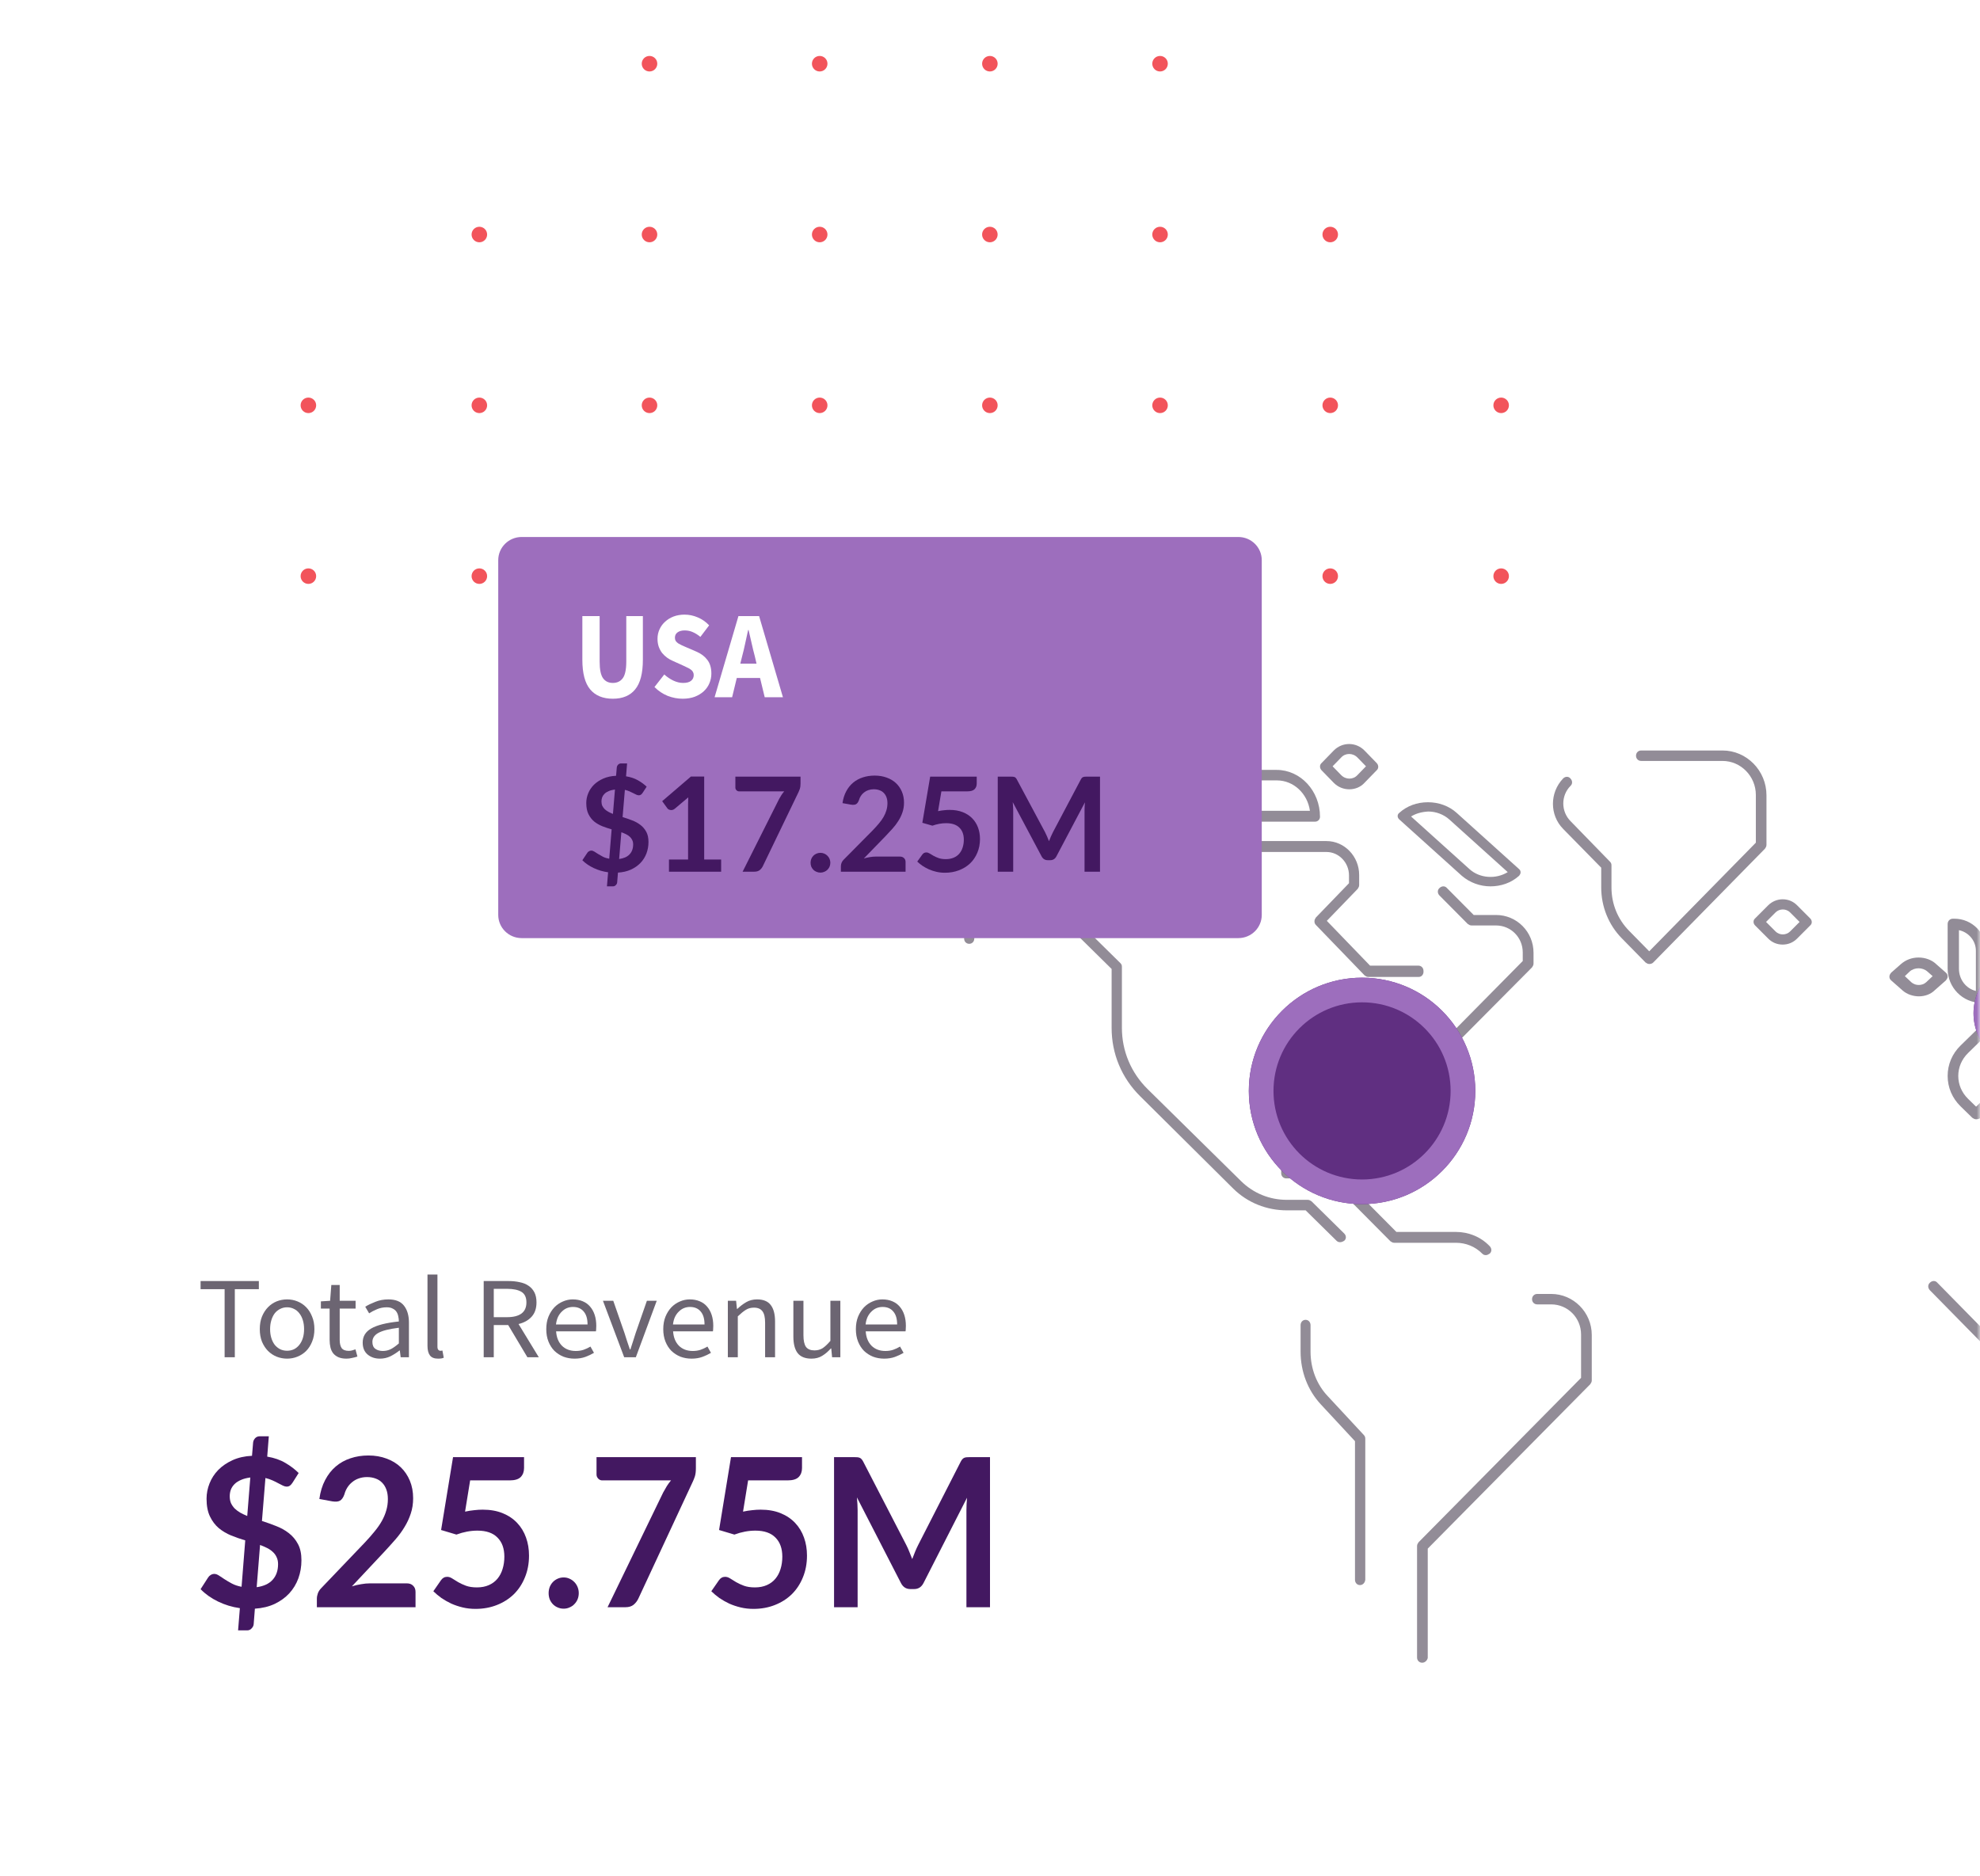 <svg width="306" height="290" viewBox="0 0 306 290" fill="none" xmlns="http://www.w3.org/2000/svg">
<mask id="mask0" mask-type="alpha" maskUnits="userSpaceOnUse" x="0" y="0" width="306" height="290">
<rect width="306" height="290" rx="8" fill="#EDECF1"/>
</mask>
<g mask="url(#mask0)">
<mask id="mask1" mask-type="alpha" maskUnits="userSpaceOnUse" x="33" y="-4" width="213" height="213">
<circle cx="139.5" cy="102.5" r="106.5" fill="#C4C4C4"/>
</mask>
<g mask="url(#mask1)">
<path d="M231.997 11.048C232.66 11.048 233.198 10.511 233.198 9.848C233.198 9.185 232.66 8.648 231.997 8.648C231.334 8.648 230.796 9.185 230.796 9.848C230.796 10.511 231.334 11.048 231.997 11.048Z" fill="#F2545B"/>
<path d="M231.997 37.451C232.661 37.451 233.198 36.913 233.198 36.251C233.198 35.588 232.661 35.05 231.997 35.05C231.334 35.05 230.796 35.588 230.796 36.251C230.796 36.913 231.334 37.451 231.997 37.451Z" fill="#F2545B"/>
<path d="M231.997 63.851C232.66 63.851 233.198 63.313 233.198 62.651C233.198 61.988 232.66 61.451 231.997 61.451C231.334 61.451 230.796 61.988 230.796 62.651C230.796 63.313 231.334 63.851 231.997 63.851Z" fill="#F2545B"/>
<path d="M231.997 90.252C232.66 90.252 233.198 89.715 233.198 89.052C233.198 88.389 232.66 87.852 231.997 87.852C231.334 87.852 230.796 88.389 230.796 89.052C230.796 89.715 231.334 90.252 231.997 90.252Z" fill="#F2545B"/>
<path d="M231.997 116.653C232.66 116.653 233.198 116.116 233.198 115.453C233.198 114.79 232.66 114.253 231.997 114.253C231.334 114.253 230.796 114.79 230.796 115.453C230.796 116.116 231.334 116.653 231.997 116.653Z" fill="#F2545B"/>
<path d="M231.997 143.058C232.66 143.058 233.198 142.52 233.198 141.858C233.198 141.195 232.66 140.657 231.997 140.657C231.334 140.657 230.796 141.195 230.796 141.858C230.796 142.52 231.334 143.058 231.997 143.058Z" fill="#F2545B"/>
<path d="M231.997 169.458C232.66 169.458 233.198 168.921 233.198 168.258C233.198 167.595 232.66 167.058 231.997 167.058C231.334 167.058 230.796 167.595 230.796 168.258C230.796 168.921 231.334 169.458 231.997 169.458Z" fill="#F2545B"/>
<path d="M231.997 195.86C232.661 195.86 233.198 195.323 233.198 194.66C233.198 193.997 232.661 193.46 231.997 193.46C231.334 193.46 230.796 193.997 230.796 194.66C230.796 195.323 231.334 195.86 231.997 195.86Z" fill="#F2545B"/>
<path d="M74.081 11.049C74.745 11.049 75.282 10.511 75.282 9.849C75.282 9.186 74.745 8.649 74.081 8.649C73.418 8.649 72.88 9.186 72.88 9.849C72.88 10.511 73.418 11.049 74.081 11.049Z" fill="#F2545B"/>
<path d="M100.379 11.047C101.043 11.047 101.58 10.51 101.58 9.847C101.58 9.184 101.043 8.647 100.379 8.647C99.716 8.647 99.178 9.184 99.178 9.847C99.178 10.51 99.716 11.047 100.379 11.047Z" fill="#F2545B"/>
<path d="M126.68 11.047C127.343 11.047 127.881 10.51 127.881 9.847C127.881 9.184 127.343 8.647 126.68 8.647C126.016 8.647 125.479 9.184 125.479 9.847C125.479 10.51 126.016 11.047 126.68 11.047Z" fill="#F2545B"/>
<path d="M152.982 11.047C153.646 11.047 154.183 10.51 154.183 9.847C154.183 9.184 153.646 8.647 152.982 8.647C152.319 8.647 151.781 9.184 151.781 9.847C151.781 10.51 152.319 11.047 152.982 11.047Z" fill="#F2545B"/>
<path d="M179.281 11.047C179.944 11.047 180.481 10.51 180.481 9.847C180.481 9.184 179.944 8.647 179.281 8.647C178.617 8.647 178.08 9.184 178.08 9.847C178.08 10.51 178.617 11.047 179.281 11.047Z" fill="#F2545B"/>
<path d="M205.581 11.047C206.244 11.047 206.782 10.51 206.782 9.847C206.782 9.184 206.244 8.647 205.581 8.647C204.918 8.647 204.38 9.184 204.38 9.847C204.38 10.51 204.918 11.047 205.581 11.047Z" fill="#F2545B"/>
<path d="M74.082 37.451C74.745 37.451 75.282 36.913 75.282 36.251C75.282 35.588 74.745 35.05 74.082 35.05C73.418 35.05 72.881 35.588 72.881 36.251C72.881 36.913 73.418 37.451 74.082 37.451Z" fill="#F2545B"/>
<path d="M100.379 37.45C101.043 37.45 101.58 36.913 101.58 36.25C101.58 35.587 101.043 35.05 100.379 35.05C99.716 35.05 99.178 35.587 99.178 36.25C99.178 36.913 99.716 37.45 100.379 37.45Z" fill="#F2545B"/>
<path d="M126.68 37.45C127.343 37.45 127.881 36.913 127.881 36.25C127.881 35.587 127.343 35.05 126.68 35.05C126.016 35.05 125.479 35.587 125.479 36.25C125.479 36.913 126.016 37.45 126.68 37.45Z" fill="#F2545B"/>
<path d="M152.98 37.45C153.643 37.45 154.181 36.913 154.181 36.25C154.181 35.587 153.643 35.05 152.98 35.05C152.317 35.05 151.779 35.587 151.779 36.25C151.779 36.913 152.317 37.45 152.98 37.45Z" fill="#F2545B"/>
<path d="M179.281 37.45C179.944 37.45 180.482 36.913 180.482 36.25C180.482 35.587 179.944 35.05 179.281 35.05C178.618 35.05 178.08 35.587 178.08 36.25C178.08 36.913 178.618 37.45 179.281 37.45Z" fill="#F2545B"/>
<path d="M205.581 37.45C206.244 37.45 206.782 36.913 206.782 36.25C206.782 35.587 206.244 35.05 205.581 35.05C204.918 35.05 204.38 35.587 204.38 36.25C204.38 36.913 204.918 37.45 205.581 37.45Z" fill="#F2545B"/>
<path d="M74.081 63.851C74.745 63.851 75.282 63.313 75.282 62.651C75.282 61.988 74.745 61.451 74.081 61.451C73.418 61.451 72.88 61.988 72.88 62.651C72.88 63.313 73.418 63.851 74.081 63.851Z" fill="#F2545B"/>
<path d="M100.379 63.851C101.043 63.851 101.58 63.314 101.58 62.651C101.58 61.988 101.043 61.451 100.379 61.451C99.716 61.451 99.178 61.988 99.178 62.651C99.178 63.314 99.716 63.851 100.379 63.851Z" fill="#F2545B"/>
<path d="M126.68 63.851C127.343 63.851 127.881 63.314 127.881 62.651C127.881 61.988 127.343 61.451 126.68 61.451C126.016 61.451 125.479 61.988 125.479 62.651C125.479 63.314 126.016 63.851 126.68 63.851Z" fill="#F2545B"/>
<path d="M152.982 63.851C153.646 63.851 154.183 63.314 154.183 62.651C154.183 61.988 153.646 61.451 152.982 61.451C152.319 61.451 151.781 61.988 151.781 62.651C151.781 63.314 152.319 63.851 152.982 63.851Z" fill="#F2545B"/>
<path d="M179.281 63.851C179.944 63.851 180.481 63.314 180.481 62.651C180.481 61.988 179.944 61.451 179.281 61.451C178.617 61.451 178.08 61.988 178.08 62.651C178.08 63.314 178.617 63.851 179.281 63.851Z" fill="#F2545B"/>
<path d="M205.581 63.851C206.244 63.851 206.782 63.314 206.782 62.651C206.782 61.988 206.244 61.451 205.581 61.451C204.918 61.451 204.38 61.988 204.38 62.651C204.38 63.314 204.918 63.851 205.581 63.851Z" fill="#F2545B"/>
<path d="M74.081 90.252C74.745 90.252 75.282 89.715 75.282 89.052C75.282 88.389 74.745 87.852 74.081 87.852C73.418 87.852 72.88 88.389 72.88 89.052C72.88 89.715 73.418 90.252 74.081 90.252Z" fill="#F2545B"/>
<path d="M100.379 90.252C101.043 90.252 101.58 89.715 101.58 89.052C101.58 88.389 101.043 87.852 100.379 87.852C99.716 87.852 99.178 88.389 99.178 89.052C99.178 89.715 99.716 90.252 100.379 90.252Z" fill="#F2545B"/>
<path d="M126.68 90.252C127.343 90.252 127.881 89.715 127.881 89.052C127.881 88.389 127.343 87.852 126.68 87.852C126.016 87.852 125.479 88.389 125.479 89.052C125.479 89.715 126.016 90.252 126.68 90.252Z" fill="#F2545B"/>
<path d="M152.982 90.252C153.646 90.252 154.183 89.715 154.183 89.052C154.183 88.389 153.646 87.852 152.982 87.852C152.319 87.852 151.781 88.389 151.781 89.052C151.781 89.715 152.319 90.252 152.982 90.252Z" fill="#F2545B"/>
<path d="M179.281 90.252C179.944 90.252 180.481 89.715 180.481 89.052C180.481 88.389 179.944 87.852 179.281 87.852C178.617 87.852 178.08 88.389 178.08 89.052C178.08 89.715 178.617 90.252 179.281 90.252Z" fill="#F2545B"/>
<path d="M205.581 90.252C206.244 90.252 206.782 89.715 206.782 89.052C206.782 88.389 206.244 87.852 205.581 87.852C204.918 87.852 204.38 88.389 204.38 89.052C204.38 89.715 204.918 90.252 205.581 90.252Z" fill="#F2545B"/>
<path d="M74.081 116.653C74.745 116.653 75.282 116.116 75.282 115.453C75.282 114.79 74.745 114.253 74.081 114.253C73.418 114.253 72.88 114.79 72.88 115.453C72.88 116.116 73.418 116.653 74.081 116.653Z" fill="#F2545B"/>
<path d="M100.379 116.653C101.043 116.653 101.58 116.116 101.58 115.453C101.58 114.79 101.043 114.253 100.379 114.253C99.716 114.253 99.178 114.79 99.178 115.453C99.178 116.116 99.716 116.653 100.379 116.653Z" fill="#F2545B"/>
<path d="M126.68 116.653C127.343 116.653 127.881 116.116 127.881 115.453C127.881 114.79 127.343 114.253 126.68 114.253C126.016 114.253 125.479 114.79 125.479 115.453C125.479 116.116 126.016 116.653 126.68 116.653Z" fill="#F2545B"/>
<path d="M152.982 116.653C153.646 116.653 154.183 116.116 154.183 115.453C154.183 114.79 153.646 114.253 152.982 114.253C152.319 114.253 151.781 114.79 151.781 115.453C151.781 116.116 152.319 116.653 152.982 116.653Z" fill="#F2545B"/>
<path d="M179.281 116.653C179.944 116.653 180.481 116.116 180.481 115.453C180.481 114.79 179.944 114.253 179.281 114.253C178.617 114.253 178.08 114.79 178.08 115.453C178.08 116.116 178.617 116.653 179.281 116.653Z" fill="#F2545B"/>
<path d="M205.581 116.653C206.244 116.653 206.782 116.116 206.782 115.453C206.782 114.79 206.244 114.253 205.581 114.253C204.918 114.253 204.38 114.79 204.38 115.453C204.38 116.116 204.918 116.653 205.581 116.653Z" fill="#F2545B"/>
<path d="M74.081 143.057C74.745 143.057 75.282 142.52 75.282 141.857C75.282 141.195 74.745 140.657 74.081 140.657C73.418 140.657 72.88 141.195 72.88 141.857C72.88 142.52 73.418 143.057 74.081 143.057Z" fill="#F2545B"/>
<path d="M100.379 143.055C101.043 143.055 101.58 142.518 101.58 141.855C101.58 141.193 101.043 140.655 100.379 140.655C99.716 140.655 99.178 141.193 99.178 141.855C99.178 142.518 99.716 143.055 100.379 143.055Z" fill="#F2545B"/>
<path d="M126.68 143.055C127.343 143.055 127.881 142.518 127.881 141.855C127.881 141.193 127.343 140.655 126.68 140.655C126.016 140.655 125.479 141.193 125.479 141.855C125.479 142.518 126.016 143.055 126.68 143.055Z" fill="#F2545B"/>
<path d="M152.982 143.055C153.646 143.055 154.183 142.518 154.183 141.855C154.183 141.193 153.646 140.655 152.982 140.655C152.319 140.655 151.781 141.193 151.781 141.855C151.781 142.518 152.319 143.055 152.982 143.055Z" fill="#F2545B"/>
<path d="M179.281 143.055C179.944 143.055 180.481 142.518 180.481 141.855C180.481 141.193 179.944 140.655 179.281 140.655C178.617 140.655 178.08 141.193 178.08 141.855C178.08 142.518 178.617 143.055 179.281 143.055Z" fill="#F2545B"/>
<path d="M205.581 143.055C206.244 143.055 206.782 142.518 206.782 141.855C206.782 141.193 206.244 140.655 205.581 140.655C204.918 140.655 204.38 141.193 204.38 141.855C204.38 142.518 204.918 143.055 205.581 143.055Z" fill="#F2545B"/>
<path d="M74.081 169.458C74.745 169.458 75.282 168.921 75.282 168.258C75.282 167.595 74.745 167.058 74.081 167.058C73.418 167.058 72.88 167.595 72.88 168.258C72.88 168.921 73.418 169.458 74.081 169.458Z" fill="#F2545B"/>
<path d="M100.379 169.459C101.043 169.459 101.58 168.921 101.58 168.259C101.58 167.596 101.043 167.059 100.379 167.059C99.716 167.059 99.178 167.596 99.178 168.259C99.178 168.921 99.716 169.459 100.379 169.459Z" fill="#F2545B"/>
<path d="M126.68 169.458C127.343 169.458 127.881 168.921 127.881 168.258C127.881 167.596 127.343 167.058 126.68 167.058C126.016 167.058 125.479 167.596 125.479 168.258C125.479 168.921 126.016 169.458 126.68 169.458Z" fill="#F2545B"/>
<path d="M152.982 169.458C153.646 169.458 154.183 168.921 154.183 168.258C154.183 167.596 153.646 167.058 152.982 167.058C152.319 167.058 151.781 167.596 151.781 168.258C151.781 168.921 152.319 169.458 152.982 169.458Z" fill="#F2545B"/>
<path d="M179.281 169.459C179.944 169.459 180.481 168.921 180.481 168.259C180.481 167.596 179.944 167.059 179.281 167.059C178.617 167.059 178.08 167.596 178.08 168.259C178.08 168.921 178.617 169.459 179.281 169.459Z" fill="#F2545B"/>
<path d="M205.581 169.458C206.244 169.458 206.782 168.921 206.782 168.258C206.782 167.596 206.244 167.058 205.581 167.058C204.918 167.058 204.38 167.596 204.38 168.258C204.38 168.921 204.918 169.458 205.581 169.458Z" fill="#F2545B"/>
<path d="M74.082 195.86C74.745 195.86 75.282 195.323 75.282 194.66C75.282 193.997 74.745 193.46 74.082 193.46C73.418 193.46 72.881 193.997 72.881 194.66C72.881 195.323 73.418 195.86 74.082 195.86Z" fill="#F2545B"/>
<path d="M100.379 195.859C101.043 195.859 101.58 195.322 101.58 194.659C101.58 193.996 101.043 193.459 100.379 193.459C99.716 193.459 99.178 193.996 99.178 194.659C99.178 195.322 99.716 195.859 100.379 195.859Z" fill="#F2545B"/>
<path d="M126.68 195.859C127.343 195.859 127.881 195.322 127.881 194.659C127.881 193.996 127.343 193.459 126.68 193.459C126.016 193.459 125.479 193.996 125.479 194.659C125.479 195.322 126.016 195.859 126.68 195.859Z" fill="#F2545B"/>
<path d="M152.982 195.859C153.646 195.859 154.183 195.322 154.183 194.659C154.183 193.996 153.646 193.459 152.982 193.459C152.319 193.459 151.781 193.996 151.781 194.659C151.781 195.322 152.319 195.859 152.982 195.859Z" fill="#F2545B"/>
<path d="M179.281 195.859C179.944 195.859 180.482 195.322 180.482 194.659C180.482 193.996 179.944 193.459 179.281 193.459C178.618 193.459 178.08 193.996 178.08 194.659C178.08 195.322 178.618 195.859 179.281 195.859Z" fill="#F2545B"/>
<path d="M205.581 195.859C206.244 195.859 206.782 195.322 206.782 194.659C206.782 193.996 206.244 193.459 205.581 193.459C204.918 193.459 204.38 193.996 204.38 194.659C204.38 195.322 204.918 195.859 205.581 195.859Z" fill="#F2545B"/>
<path d="M47.661 11.047C48.324 11.047 48.861 10.51 48.861 9.847C48.861 9.184 48.324 8.647 47.661 8.647C46.997 8.647 46.46 9.184 46.46 9.847C46.46 10.51 46.997 11.047 47.661 11.047Z" fill="#F2545B"/>
<path d="M47.66 37.45C48.323 37.45 48.861 36.913 48.861 36.25C48.861 35.587 48.323 35.05 47.66 35.05C46.997 35.05 46.459 35.587 46.459 36.25C46.459 36.913 46.997 37.45 47.66 37.45Z" fill="#F2545B"/>
<path d="M47.66 63.851C48.323 63.851 48.861 63.314 48.861 62.651C48.861 61.988 48.323 61.451 47.66 61.451C46.997 61.451 46.459 61.988 46.459 62.651C46.459 63.314 46.997 63.851 47.66 63.851Z" fill="#F2545B"/>
<path d="M47.66 90.252C48.323 90.252 48.861 89.715 48.861 89.052C48.861 88.389 48.323 87.852 47.66 87.852C46.997 87.852 46.459 88.389 46.459 89.052C46.459 89.715 46.997 90.252 47.66 90.252Z" fill="#F2545B"/>
<path d="M47.66 116.653C48.323 116.653 48.861 116.116 48.861 115.453C48.861 114.79 48.323 114.253 47.66 114.253C46.997 114.253 46.459 114.79 46.459 115.453C46.459 116.116 46.997 116.653 47.66 116.653Z" fill="#F2545B"/>
<path d="M47.66 143.055C48.323 143.055 48.861 142.518 48.861 141.855C48.861 141.193 48.323 140.655 47.66 140.655C46.997 140.655 46.459 141.193 46.459 141.855C46.459 142.518 46.997 143.055 47.66 143.055Z" fill="#F2545B"/>
<path d="M47.66 169.458C48.323 169.458 48.861 168.921 48.861 168.258C48.861 167.596 48.323 167.058 47.66 167.058C46.997 167.058 46.459 167.596 46.459 168.258C46.459 168.921 46.997 169.458 47.66 169.458Z" fill="#F2545B"/>
<path d="M47.66 195.859C48.323 195.859 48.861 195.322 48.861 194.659C48.861 193.996 48.323 193.459 47.66 193.459C46.997 193.459 46.459 193.996 46.459 194.659C46.459 195.322 46.997 195.859 47.66 195.859Z" fill="#F2545B"/>
</g>
<path d="M7 101.508C7 97.361 10.379 94 14.546 94H484.454C488.621 94 492 97.361 492 101.508V268.492C492 272.639 488.621 276 484.454 276H14.546C10.379 276 7 272.639 7 268.492V101.508Z" fill="white"/>
<path d="M39.669 245.326C40.755 245.176 41.575 244.797 42.128 244.187C42.692 243.567 42.974 242.759 42.974 241.765C42.974 241.358 42.902 241.005 42.758 240.706C42.625 240.396 42.43 240.123 42.174 239.888C41.928 239.652 41.636 239.449 41.298 239.278C40.96 239.107 40.591 238.947 40.191 238.797L39.669 245.326ZM38.685 228.369C38.111 228.444 37.625 228.572 37.225 228.754C36.825 228.925 36.497 229.139 36.241 229.396C35.985 229.652 35.795 229.941 35.673 230.262C35.56 230.583 35.504 230.92 35.504 231.273C35.504 231.679 35.57 232.037 35.703 232.348C35.847 232.647 36.036 232.92 36.272 233.166C36.518 233.401 36.805 233.615 37.133 233.807C37.461 233.989 37.819 234.16 38.209 234.321L38.685 228.369ZM40.483 235.091C41.221 235.326 41.954 235.588 42.681 235.877C43.409 236.155 44.06 236.519 44.633 236.968C45.218 237.417 45.689 237.979 46.047 238.652C46.406 239.316 46.586 240.15 46.586 241.155C46.586 242.15 46.427 243.086 46.109 243.963C45.791 244.829 45.325 245.599 44.71 246.273C44.096 246.936 43.342 247.481 42.451 247.909C41.559 248.326 40.54 248.572 39.392 248.647L39.208 251.005C39.197 251.251 39.095 251.476 38.9 251.679C38.716 251.893 38.48 252 38.193 252H36.795L37.071 248.567C35.872 248.396 34.745 248.053 33.69 247.54C32.634 247.027 31.738 246.39 31 245.631L32.168 243.818C32.271 243.658 32.404 243.529 32.568 243.433C32.742 243.326 32.926 243.273 33.121 243.273C33.346 243.273 33.587 243.358 33.843 243.529C34.1 243.69 34.392 243.882 34.72 244.107C35.047 244.321 35.422 244.54 35.842 244.765C36.262 244.989 36.759 245.155 37.333 245.262L37.901 238.091C37.174 237.877 36.451 237.626 35.734 237.337C35.027 237.048 34.387 236.668 33.813 236.198C33.249 235.717 32.793 235.112 32.445 234.385C32.096 233.658 31.922 232.749 31.922 231.658C31.922 230.845 32.076 230.053 32.383 229.283C32.691 228.503 33.142 227.807 33.736 227.198C34.34 226.588 35.078 226.086 35.949 225.69C36.82 225.294 37.819 225.07 38.946 225.016L39.115 222.995C39.136 222.738 39.239 222.508 39.423 222.305C39.607 222.102 39.848 222 40.145 222H41.544L41.298 225.144C42.384 225.326 43.322 225.652 44.111 226.123C44.9 226.583 45.581 227.102 46.155 227.679L45.233 229.139C45.1 229.353 44.961 229.513 44.818 229.62C44.674 229.727 44.5 229.781 44.295 229.781C44.142 229.781 43.957 229.733 43.742 229.636C43.527 229.529 43.286 229.406 43.02 229.267C42.753 229.118 42.451 228.968 42.113 228.818C41.785 228.668 41.421 228.545 41.021 228.449L40.483 235.091Z" fill="#431861"/>
<path d="M62.88 244.733C63.29 244.733 63.613 244.856 63.849 245.102C64.095 245.337 64.218 245.652 64.218 246.048V248.422H48.97V247.107C48.97 246.84 49.022 246.561 49.124 246.273C49.237 245.973 49.411 245.706 49.647 245.471L56.394 238.412C56.958 237.813 57.46 237.241 57.9 236.695C58.351 236.15 58.725 235.61 59.022 235.075C59.32 234.54 59.545 234 59.699 233.455C59.863 232.898 59.945 232.316 59.945 231.706C59.945 231.15 59.868 230.663 59.714 230.246C59.56 229.818 59.34 229.46 59.053 229.171C58.776 228.882 58.438 228.668 58.039 228.529C57.649 228.38 57.209 228.305 56.717 228.305C56.266 228.305 55.846 228.374 55.456 228.513C55.077 228.642 54.739 228.829 54.442 229.075C54.145 229.31 53.894 229.588 53.689 229.909C53.484 230.23 53.33 230.583 53.228 230.968C53.054 231.46 52.828 231.786 52.552 231.947C52.275 232.107 51.875 232.144 51.353 232.059L49.355 231.69C49.508 230.578 49.805 229.604 50.246 228.77C50.687 227.925 51.235 227.225 51.891 226.668C52.557 226.102 53.315 225.679 54.165 225.401C55.026 225.112 55.948 224.968 56.932 224.968C57.957 224.968 58.894 225.128 59.745 225.449C60.595 225.759 61.323 226.203 61.927 226.781C62.532 227.358 63.003 228.053 63.342 228.866C63.68 229.679 63.849 230.583 63.849 231.578C63.849 232.433 63.726 233.225 63.48 233.952C63.244 234.679 62.921 235.374 62.511 236.037C62.112 236.701 61.641 237.342 61.097 237.963C60.554 238.583 59.986 239.214 59.391 239.856L54.381 245.198C54.862 245.048 55.339 244.936 55.81 244.861C56.292 244.775 56.748 244.733 57.178 244.733H62.88Z" fill="#431861"/>
<path d="M71.874 233.647C72.366 233.54 72.838 233.465 73.288 233.422C73.739 233.369 74.175 233.342 74.595 233.342C75.763 233.342 76.793 233.524 77.684 233.888C78.576 234.251 79.324 234.754 79.928 235.396C80.533 236.037 80.989 236.791 81.296 237.658C81.604 238.513 81.757 239.439 81.757 240.433C81.757 241.663 81.547 242.786 81.127 243.802C80.718 244.818 80.144 245.69 79.406 246.417C78.668 247.134 77.792 247.69 76.778 248.086C75.773 248.481 74.677 248.679 73.488 248.679C72.791 248.679 72.131 248.604 71.505 248.455C70.88 248.305 70.291 248.107 69.738 247.861C69.195 247.604 68.688 247.316 68.216 246.995C67.755 246.663 67.34 246.316 66.971 245.952L68.139 244.267C68.385 243.904 68.708 243.722 69.108 243.722C69.364 243.722 69.625 243.807 69.892 243.979C70.158 244.15 70.46 244.337 70.799 244.54C71.147 244.743 71.552 244.93 72.013 245.102C72.484 245.273 73.048 245.358 73.704 245.358C74.4 245.358 75.015 245.241 75.548 245.005C76.081 244.77 76.521 244.444 76.87 244.027C77.228 243.599 77.495 243.096 77.669 242.519C77.853 241.93 77.946 241.294 77.946 240.61C77.946 239.348 77.592 238.364 76.885 237.658C76.188 236.941 75.153 236.583 73.78 236.583C72.725 236.583 71.644 236.786 70.537 237.193L68.17 236.487L70.015 225.225H80.989V226.909C80.989 227.476 80.82 227.936 80.482 228.289C80.144 228.642 79.57 228.818 78.76 228.818H72.658L71.874 233.647Z" fill="#431861"/>
<path d="M84.788 246.241C84.788 245.909 84.844 245.594 84.957 245.294C85.08 244.995 85.244 244.738 85.449 244.524C85.654 244.31 85.9 244.139 86.187 244.011C86.474 243.882 86.781 243.818 87.109 243.818C87.437 243.818 87.739 243.882 88.016 244.011C88.302 244.139 88.549 244.31 88.753 244.524C88.969 244.738 89.138 244.995 89.261 245.294C89.384 245.594 89.445 245.909 89.445 246.241C89.445 246.583 89.384 246.904 89.261 247.203C89.138 247.492 88.969 247.743 88.753 247.957C88.549 248.171 88.302 248.337 88.016 248.455C87.739 248.583 87.437 248.647 87.109 248.647C86.781 248.647 86.474 248.583 86.187 248.455C85.9 248.337 85.654 248.171 85.449 247.957C85.244 247.743 85.08 247.492 84.957 247.203C84.844 246.904 84.788 246.583 84.788 246.241Z" fill="#431861"/>
<path d="M107.545 225.225V226.941C107.545 227.455 107.494 227.872 107.392 228.193C107.289 228.503 107.187 228.765 107.084 228.979L98.661 247.075C98.487 247.449 98.241 247.77 97.924 248.037C97.606 248.294 97.181 248.422 96.648 248.422H93.896L102.488 230.695C102.683 230.332 102.873 230 103.057 229.701C103.252 229.39 103.467 229.096 103.703 228.818H93.066C92.831 228.818 92.626 228.727 92.452 228.545C92.277 228.364 92.19 228.15 92.19 227.904V225.225H107.545Z" fill="#431861"/>
<path d="M114.833 233.647C115.325 233.54 115.796 233.465 116.247 233.422C116.698 233.369 117.134 233.342 117.554 233.342C118.722 233.342 119.752 233.524 120.643 233.888C121.535 234.251 122.283 234.754 122.887 235.396C123.492 236.037 123.948 236.791 124.255 237.658C124.563 238.513 124.716 239.439 124.716 240.433C124.716 241.663 124.506 242.786 124.086 243.802C123.676 244.818 123.102 245.69 122.365 246.417C121.627 247.134 120.751 247.69 119.736 248.086C118.732 248.481 117.636 248.679 116.447 248.679C115.75 248.679 115.089 248.604 114.464 248.455C113.839 248.305 113.25 248.107 112.697 247.861C112.154 247.604 111.646 247.316 111.175 246.995C110.714 246.663 110.299 246.316 109.93 245.952L111.098 244.267C111.344 243.904 111.667 243.722 112.067 243.722C112.323 243.722 112.584 243.807 112.85 243.979C113.117 244.15 113.419 244.337 113.757 244.54C114.106 244.743 114.51 244.93 114.972 245.102C115.443 245.273 116.006 245.358 116.662 245.358C117.359 245.358 117.974 245.241 118.507 245.005C119.04 244.77 119.48 244.444 119.829 244.027C120.187 243.599 120.454 243.096 120.628 242.519C120.812 241.93 120.904 241.294 120.904 240.61C120.904 239.348 120.551 238.364 119.844 237.658C119.147 236.941 118.112 236.583 116.739 236.583C115.684 236.583 114.603 236.786 113.496 237.193L111.129 236.487L112.973 225.225H123.948V226.909C123.948 227.476 123.779 227.936 123.441 228.289C123.102 228.642 122.529 228.818 121.719 228.818H115.617L114.833 233.647Z" fill="#431861"/>
<path d="M153 225.225V248.422H149.357V233.439C149.357 232.84 149.388 232.193 149.449 231.497L142.733 244.668C142.415 245.299 141.928 245.615 141.272 245.615H140.688C140.033 245.615 139.546 245.299 139.228 244.668L132.435 231.449C132.465 231.802 132.491 232.15 132.511 232.492C132.532 232.834 132.542 233.15 132.542 233.439V248.422H128.899V225.225H132.02C132.204 225.225 132.363 225.23 132.496 225.241C132.629 225.251 132.747 225.278 132.85 225.321C132.962 225.364 133.06 225.433 133.142 225.529C133.234 225.626 133.321 225.754 133.403 225.914L140.058 238.797C140.232 239.139 140.391 239.492 140.535 239.856C140.688 240.219 140.837 240.594 140.98 240.979C141.124 240.583 141.272 240.203 141.426 239.84C141.58 239.465 141.744 239.107 141.918 238.765L148.481 225.914C148.563 225.754 148.65 225.626 148.742 225.529C148.835 225.433 148.932 225.364 149.034 225.321C149.147 225.278 149.27 225.251 149.403 225.241C149.537 225.23 149.695 225.225 149.88 225.225H153Z" fill="#431861"/>
<path d="M34.714 209.785V199.262H31V198.006H40.004V199.262H36.29V209.785H34.714Z" fill="#6C6572"/>
<path d="M44.369 210C43.807 210 43.269 209.898 42.756 209.695C42.256 209.491 41.812 209.198 41.424 208.815C41.037 208.42 40.724 207.941 40.486 207.378C40.261 206.804 40.149 206.157 40.149 205.439C40.149 204.709 40.261 204.063 40.486 203.5C40.724 202.925 41.037 202.441 41.424 202.046C41.812 201.651 42.256 201.351 42.756 201.148C43.269 200.944 43.807 200.843 44.369 200.843C44.932 200.843 45.464 200.944 45.964 201.148C46.477 201.351 46.927 201.651 47.314 202.046C47.702 202.441 48.008 202.925 48.233 203.5C48.471 204.063 48.59 204.709 48.59 205.439C48.59 206.157 48.471 206.804 48.233 207.378C48.008 207.941 47.702 208.42 47.314 208.815C46.927 209.198 46.477 209.491 45.964 209.695C45.464 209.898 44.932 210 44.369 210ZM44.369 208.779C44.757 208.779 45.113 208.701 45.438 208.546C45.764 208.378 46.039 208.151 46.264 207.863C46.502 207.564 46.683 207.211 46.808 206.804C46.933 206.397 46.995 205.942 46.995 205.439C46.995 204.936 46.933 204.482 46.808 204.075C46.683 203.656 46.502 203.297 46.264 202.997C46.039 202.698 45.764 202.471 45.438 202.315C45.113 202.147 44.757 202.064 44.369 202.064C43.982 202.064 43.625 202.147 43.3 202.315C42.975 202.471 42.694 202.698 42.456 202.997C42.231 203.297 42.056 203.656 41.931 204.075C41.806 204.482 41.743 204.936 41.743 205.439C41.743 205.942 41.806 206.397 41.931 206.804C42.056 207.211 42.231 207.564 42.456 207.863C42.694 208.151 42.975 208.378 43.3 208.546C43.625 208.701 43.982 208.779 44.369 208.779Z" fill="#6C6572"/>
<path d="M53.549 210C53.062 210 52.649 209.928 52.311 209.785C51.986 209.641 51.717 209.443 51.505 209.192C51.305 208.941 51.161 208.635 51.073 208.276C50.986 207.917 50.942 207.522 50.942 207.091V202.261H49.591V201.148L51.017 201.058L51.205 198.616H52.499V201.058H54.956V202.261H52.499V207.109C52.499 207.648 52.599 208.067 52.799 208.366C53.012 208.653 53.38 208.797 53.906 208.797C54.068 208.797 54.243 208.773 54.431 208.725C54.618 208.677 54.787 208.623 54.937 208.564L55.237 209.677C54.987 209.761 54.712 209.832 54.412 209.892C54.124 209.964 53.837 210 53.549 210Z" fill="#6C6572"/>
<path d="M58.715 210C57.953 210 57.315 209.785 56.802 209.354C56.302 208.923 56.052 208.312 56.052 207.522C56.052 206.564 56.496 205.834 57.383 205.331C58.271 204.817 59.691 204.458 61.642 204.254C61.642 203.979 61.61 203.709 61.548 203.446C61.498 203.183 61.404 202.949 61.266 202.746C61.129 202.542 60.935 202.381 60.685 202.261C60.447 202.129 60.141 202.064 59.766 202.064C59.241 202.064 58.747 202.159 58.284 202.351C57.821 202.542 57.409 202.758 57.046 202.997L56.446 201.974C56.871 201.71 57.39 201.459 58.003 201.22C58.615 200.968 59.291 200.843 60.028 200.843C61.141 200.843 61.948 201.172 62.448 201.83C62.948 202.477 63.199 203.344 63.199 204.434V209.785H61.923L61.792 208.743H61.735C61.298 209.09 60.829 209.39 60.328 209.641C59.828 209.88 59.291 210 58.715 210ZM59.166 208.815C59.603 208.815 60.016 208.719 60.404 208.528C60.791 208.324 61.204 208.031 61.642 207.648V205.224C60.879 205.32 60.235 205.433 59.709 205.565C59.197 205.697 58.778 205.852 58.453 206.032C58.14 206.211 57.909 206.421 57.759 206.66C57.621 206.888 57.552 207.139 57.552 207.414C57.552 207.917 57.709 208.276 58.021 208.492C58.334 208.707 58.715 208.815 59.166 208.815Z" fill="#6C6572"/>
<path d="M67.699 210C67.111 210 66.692 209.832 66.442 209.497C66.192 209.162 66.067 208.671 66.067 208.025V197H67.605V208.133C67.605 208.372 67.649 208.54 67.736 208.635C67.824 208.731 67.924 208.779 68.036 208.779C68.086 208.779 68.13 208.779 68.168 208.779C68.218 208.779 68.286 208.767 68.374 208.743L68.58 209.856C68.48 209.904 68.362 209.94 68.224 209.964C68.086 209.988 67.911 210 67.699 210Z" fill="#6C6572"/>
<path d="M74.753 209.785V198.006H78.599C79.224 198.006 79.799 198.065 80.324 198.185C80.862 198.293 81.318 198.478 81.694 198.742C82.081 199.005 82.381 199.346 82.594 199.765C82.807 200.184 82.913 200.699 82.913 201.309C82.913 202.231 82.663 202.967 82.162 203.518C81.662 204.069 80.987 204.446 80.137 204.649L83.269 209.785H81.506L78.542 204.811H76.31V209.785H74.753ZM76.31 203.59H78.373C79.336 203.59 80.074 203.404 80.587 203.033C81.1 202.65 81.356 202.076 81.356 201.309C81.356 200.531 81.1 199.987 80.587 199.675C80.074 199.364 79.336 199.209 78.373 199.209H76.31V203.59Z" fill="#6C6572"/>
<path d="M88.795 210C88.182 210 87.607 209.898 87.069 209.695C86.544 209.479 86.081 209.18 85.681 208.797C85.293 208.402 84.987 207.923 84.762 207.36C84.537 206.798 84.424 206.157 84.424 205.439C84.424 204.721 84.537 204.081 84.762 203.518C84.999 202.943 85.306 202.459 85.681 202.064C86.069 201.669 86.506 201.369 86.994 201.166C87.482 200.95 87.988 200.843 88.513 200.843C89.089 200.843 89.601 200.938 90.052 201.13C90.514 201.321 90.896 201.597 91.196 201.956C91.508 202.315 91.746 202.746 91.909 203.249C92.071 203.751 92.153 204.314 92.153 204.936C92.153 205.092 92.146 205.248 92.134 205.403C92.134 205.547 92.121 205.673 92.096 205.78H85.944C86.006 206.714 86.306 207.456 86.844 208.007C87.394 208.546 88.107 208.815 88.982 208.815C89.42 208.815 89.82 208.755 90.183 208.635C90.558 208.504 90.915 208.336 91.252 208.133L91.796 209.102C91.396 209.342 90.952 209.551 90.464 209.731C89.977 209.91 89.42 210 88.795 210ZM85.925 204.721H90.802C90.802 203.835 90.602 203.165 90.202 202.71C89.814 202.243 89.264 202.01 88.551 202.01C88.226 202.01 87.913 202.07 87.613 202.189C87.325 202.309 87.063 202.488 86.825 202.728C86.588 202.955 86.388 203.237 86.225 203.572C86.075 203.907 85.975 204.29 85.925 204.721Z" fill="#6C6572"/>
<path d="M96.466 209.785L93.184 201.058H94.778L96.504 206.014C96.641 206.445 96.779 206.876 96.917 207.307C97.067 207.738 97.21 208.163 97.348 208.581H97.423C97.561 208.163 97.698 207.738 97.836 207.307C97.973 206.876 98.111 206.445 98.248 206.014L99.974 201.058H101.494L98.267 209.785H96.466Z" fill="#6C6572"/>
<path d="M106.875 210C106.262 210 105.687 209.898 105.149 209.695C104.624 209.479 104.161 209.18 103.761 208.797C103.374 208.402 103.067 207.923 102.842 207.36C102.617 206.798 102.504 206.157 102.504 205.439C102.504 204.721 102.617 204.081 102.842 203.518C103.08 202.943 103.386 202.459 103.761 202.064C104.149 201.669 104.587 201.369 105.074 201.166C105.562 200.95 106.068 200.843 106.594 200.843C107.169 200.843 107.682 200.938 108.132 201.13C108.594 201.321 108.976 201.597 109.276 201.956C109.589 202.315 109.826 202.746 109.989 203.249C110.151 203.751 110.233 204.314 110.233 204.936C110.233 205.092 110.226 205.248 110.214 205.403C110.214 205.547 110.201 205.673 110.176 205.78H104.024C104.086 206.714 104.386 207.456 104.924 208.007C105.474 208.546 106.187 208.815 107.063 208.815C107.5 208.815 107.9 208.755 108.263 208.635C108.638 208.504 108.995 208.336 109.332 208.133L109.876 209.102C109.476 209.342 109.032 209.551 108.544 209.731C108.057 209.91 107.5 210 106.875 210ZM104.005 204.721H108.882C108.882 203.835 108.682 203.165 108.282 202.71C107.894 202.243 107.344 202.01 106.631 202.01C106.306 202.01 105.993 202.07 105.693 202.189C105.406 202.309 105.143 202.488 104.905 202.728C104.668 202.955 104.468 203.237 104.305 203.572C104.155 203.907 104.055 204.29 104.005 204.721Z" fill="#6C6572"/>
<path d="M112.485 209.785V201.058H113.761L113.892 202.315H113.949C114.386 201.896 114.843 201.549 115.318 201.273C115.806 200.986 116.368 200.843 117.006 200.843C117.969 200.843 118.669 201.13 119.107 201.704C119.557 202.279 119.782 203.129 119.782 204.254V209.785H118.244V204.452C118.244 203.626 118.107 203.033 117.831 202.674C117.556 202.303 117.119 202.117 116.518 202.117C116.043 202.117 115.624 202.231 115.262 202.459C114.899 202.686 114.486 203.021 114.024 203.464V209.785H112.485Z" fill="#6C6572"/>
<path d="M125.407 210C124.432 210 123.719 209.713 123.269 209.138C122.831 208.564 122.612 207.714 122.612 206.588V201.058H124.169V206.391C124.169 207.217 124.301 207.815 124.563 208.186C124.838 208.546 125.276 208.725 125.876 208.725C126.351 208.725 126.77 208.611 127.133 208.384C127.496 208.145 127.896 207.767 128.334 207.253V201.058H129.872V209.785H128.596L128.465 208.42H128.409C127.983 208.899 127.533 209.282 127.058 209.569C126.595 209.856 126.045 210 125.407 210Z" fill="#6C6572"/>
<path d="M136.642 210C136.03 210 135.454 209.898 134.917 209.695C134.391 209.479 133.929 209.18 133.528 208.797C133.141 208.402 132.834 207.923 132.609 207.36C132.384 206.798 132.272 206.157 132.272 205.439C132.272 204.721 132.384 204.081 132.609 203.518C132.847 202.943 133.153 202.459 133.528 202.064C133.916 201.669 134.354 201.369 134.842 201.166C135.329 200.95 135.836 200.843 136.361 200.843C136.936 200.843 137.449 200.938 137.899 201.13C138.362 201.321 138.743 201.597 139.043 201.956C139.356 202.315 139.594 202.746 139.756 203.249C139.919 203.751 140 204.314 140 204.936C140 205.092 139.994 205.248 139.981 205.403C139.981 205.547 139.969 205.673 139.944 205.78H133.791C133.854 206.714 134.154 207.456 134.691 208.007C135.242 208.546 135.955 208.815 136.83 208.815C137.268 208.815 137.668 208.755 138.03 208.635C138.406 208.504 138.762 208.336 139.1 208.133L139.644 209.102C139.243 209.342 138.799 209.551 138.312 209.731C137.824 209.91 137.268 210 136.642 210ZM133.772 204.721H138.649C138.649 203.835 138.449 203.165 138.049 202.71C137.662 202.243 137.111 202.01 136.398 202.01C136.073 202.01 135.761 202.07 135.461 202.189C135.173 202.309 134.91 202.488 134.673 202.728C134.435 202.955 134.235 203.237 134.072 203.572C133.922 203.907 133.822 204.29 133.772 204.721Z" fill="#6C6572"/>
<path d="M238.609 200.968H235.885L228.791 193.799C227.599 192.595 225.897 191.849 224.194 191.849H214.774L207.68 184.68C205.977 182.96 203.594 181.928 201.154 181.928H198.316V173.784V173.612H207.226C210.12 173.612 212.958 172.465 215.001 170.343L235.26 149.868V148.205C235.26 145.452 233.047 143.273 230.38 143.273H226.634L222.321 138.914C221.413 137.997 219.881 138.628 219.881 139.947V150.041H211.425L203.764 142.355L209.155 136.907V135.359C209.155 132.95 207.226 131 204.842 131H169.544H159.045C156.321 131 153.71 131.86 151.497 133.409L149 135.187V144.879C149 145.338 149.511 145.51 149.795 145.223L153.37 141.61C154.618 140.348 156.264 139.66 158.023 139.66H162.563L172.324 149.524V159.217C172.324 163.059 173.857 166.787 176.524 169.482L180.383 173.382L190.938 184.05C192.981 186.114 195.762 187.261 198.657 187.261H201.891L207.283 192.71L203.14 196.896C202.005 198.043 201.381 199.534 201.381 201.14V209.628C201.381 212.381 202.459 215.019 204.388 216.969L210.12 222.761V243.867C210.12 248.512 212.447 252.871 216.306 255.394L218.746 257V238.934L244 213.413V206.416C244 203.377 241.616 200.968 238.609 200.968Z" fill="white"/>
<path d="M204 127H194.126C190.736 127 188 124.491 188 121.382V121H197.457C201.086 121 204 123.673 204 127Z" fill="white"/>
<path d="M294.5 151.375L293 149.931L294.269 148.708C295.25 147.764 296.808 147.764 297.731 148.708L299 149.931L297.5 151.375C296.692 152.208 295.308 152.208 294.5 151.375Z" fill="white"/>
<path d="M302 149.738V143H302.27C304.905 143 307 144.785 307 147.031V154C304.23 154 302 152.099 302 149.738Z" fill="white"/>
<path d="M296.568 154C295.682 154 294.727 153.7 294.045 153.1L292.273 151.54C292.068 151.36 292 151.18 292 150.94C292 150.7 292.136 150.52 292.273 150.34L293.773 149.02C294.523 148.36 295.477 148 296.5 148C297.523 148 298.545 148.36 299.227 149.02L300.727 150.34C300.932 150.52 301 150.7 301 150.94C301 151.18 300.864 151.36 300.727 151.54L298.955 153.1C298.409 153.64 297.523 154 296.568 154ZM294.386 150.88L295.409 151.84C296.023 152.38 297.045 152.38 297.659 151.84L298.682 150.88L297.864 150.16C297.114 149.5 295.886 149.5 295.136 150.16L294.386 150.88Z" fill="#928C97"/>
<path d="M306.18 155C303.328 155 301 152.636 301 149.741V142.827C301 142.355 301.349 142 301.815 142H302.048C304.783 142 306.994 144.245 306.994 147.023V154.114C307.053 154.586 306.645 155 306.18 155ZM302.746 143.773V149.741C302.746 151.395 303.852 152.814 305.365 153.168V146.964C305.365 145.368 304.201 144.068 302.746 143.773Z" fill="#928C97"/>
<path d="M205.763 120.289L204 118.5L205.763 116.711C206.696 115.763 208.252 115.763 209.237 116.711L211 118.5L209.237 120.289C208.252 121.237 206.696 121.237 205.763 120.289Z" fill="white"/>
<path d="M208.527 122C207.649 122 206.771 121.661 206.113 120.984L204.247 119.065C203.918 118.726 203.918 118.218 204.247 117.935L206.113 116.016C207.43 114.661 209.57 114.661 210.887 116.016L212.753 117.935C213.082 118.274 213.082 118.782 212.753 119.065L210.887 120.984C210.284 121.661 209.405 122 208.527 122ZM205.948 118.444L207.265 119.798C207.979 120.532 209.131 120.532 209.79 119.798L211.107 118.444L209.79 117.089C209.076 116.355 207.924 116.355 207.265 117.089L205.948 118.444Z" fill="#928C97"/>
<path d="M454.39 133.592H442.382L440.163 131.349C438.455 129.625 436.179 128.705 433.789 128.705H417.057L412.333 123.932C410.512 122.092 408.008 121 405.39 121H390.195L382.967 128.302H372.439L365.61 135.202H345.179L340.569 130.544C339.203 129.165 337.268 128.36 335.333 128.36H329.073L322.13 135.374C320.195 137.329 320.195 140.491 322.13 142.446L322.699 143.021L330.837 134.799L333.911 137.904L328.276 143.596V148.253H316.553L311.886 152.968V157.798H307.106L303.748 161.19C301.472 163.49 301.472 167.17 303.748 169.47L305.512 171.252L312.512 164.18H317.122L322.756 169.872H330.894L333.967 166.767H339.089L341.65 169.355L346.886 174.644L341.138 180.452H326.512L324.122 178.037C322.585 176.484 320.537 175.622 318.374 175.622H309.098L298 186.949L298.057 198.908L309.154 210.12H322.244V220.354C322.244 223.344 323.439 226.276 325.545 228.404L327.878 230.761V242.663C327.878 247.263 331.577 251 336.13 251H339.772L350.13 240.536V217.077L358.041 209.085C360.089 207.015 360.089 203.68 358.041 201.61L344.154 187.581L346.829 184.879L355.138 193.273C358.268 196.436 363.39 196.436 366.577 193.273L369.48 190.341L358.894 179.819L361.171 177.519L366.293 182.694H369.821H372.325L381.033 191.433L393.894 178.439L406.927 191.606H408.634C411.195 191.606 413.301 189.479 413.301 186.891V182.579L418.537 177.289C419.902 175.909 420.699 174.012 420.699 172.057V168.895H429.862L432.423 166.307L433.049 165.675L439.024 159.638C441.016 157.625 442.098 154.923 442.098 152.106V145.724H452.911L459 139.571V138.249C459 135.719 456.951 133.592 454.39 133.592Z" fill="white"/>
<path d="M216 125.6C218.184 123.467 221.784 123.467 223.967 125.6L234 135.4C231.816 137.533 228.216 137.533 226.033 135.4L216 125.6Z" fill="white"/>
<path d="M219.264 151H211.457C211.232 151 211.063 150.884 210.895 150.767L203.369 142.972C203.2 142.798 203.144 142.623 203.144 142.391C203.144 142.158 203.256 141.983 203.369 141.809L208.48 136.515V135.294C208.48 133.316 206.907 131.687 204.998 131.687H159.672C157.144 131.687 154.729 132.501 152.707 134.014L150.573 135.584V145.066C150.573 145.532 150.236 145.881 149.786 145.881C149.337 145.881 149 145.532 149 145.066V135.177C149 134.886 149.112 134.654 149.337 134.479L151.752 132.618C154.055 130.931 156.807 130 159.672 130H204.998C207.806 130 210.052 132.385 210.052 135.235V136.806C210.052 137.039 209.94 137.213 209.828 137.388L205.054 142.332L211.737 149.255H219.208C219.657 149.255 219.994 149.604 219.994 150.069C220.05 150.593 219.713 151 219.264 151Z" fill="#928C97"/>
<path d="M207.12 192C206.893 192 206.722 191.944 206.552 191.776L201.781 187.078H198.885C195.762 187.078 192.809 185.903 190.594 183.721L176.226 169.458C173.33 166.605 171.796 162.857 171.796 158.885V149.768L162.256 140.37C161.915 140.035 161.915 139.531 162.256 139.252C162.596 138.916 163.107 138.916 163.391 139.252L173.159 148.873C173.33 149.041 173.386 149.208 173.386 149.432V158.885C173.386 162.465 174.806 165.822 177.362 168.339L191.786 182.547C193.717 184.449 196.216 185.455 198.885 185.455H202.122C202.349 185.455 202.52 185.567 202.69 185.679L207.744 190.658C208.085 190.993 208.085 191.497 207.744 191.776C207.574 191.888 207.347 192 207.12 192Z" fill="#928C97"/>
<path d="M210.176 245C209.736 245 209.407 244.645 209.407 244.172V222.755L204.132 217.075C202.099 214.886 201 211.987 201 208.911V204.828C201 204.355 201.33 204 201.769 204C202.209 204 202.538 204.355 202.538 204.828V208.911C202.538 211.514 203.473 213.999 205.231 215.833L210.78 221.808C210.945 221.986 211 222.163 211 222.4V244.172C210.945 244.645 210.615 245 210.176 245Z" fill="#928C97"/>
<path d="M229.648 194C229.418 194 229.246 193.942 229.074 193.769C227.982 192.67 226.546 192.091 224.996 192.091H215.461C215.231 192.091 215.059 191.976 214.887 191.86L207.707 184.63C206.099 183.011 203.973 182.143 201.676 182.143H198.804C198.345 182.143 198 181.796 198 181.333V172.947C198 172.484 198.345 172.137 198.804 172.137H207.764C210.521 172.137 213.106 171.038 215.059 169.072L235.334 148.539V147.209C235.334 144.895 233.496 143.044 231.199 143.044H227.408C227.178 143.044 227.006 142.928 226.834 142.813L222.468 138.417C222.124 138.07 222.124 137.549 222.468 137.26C222.813 136.913 223.33 136.913 223.617 137.26L227.753 141.425H231.199C234.415 141.425 237 144.027 237 147.266V148.944C237 149.175 236.885 149.349 236.77 149.522L216.265 170.17C214.025 172.426 210.981 173.699 207.822 173.699H199.608V180.408H201.676C204.376 180.408 206.96 181.449 208.856 183.416L215.806 190.414H224.996C226.948 190.414 228.844 191.166 230.222 192.612C230.567 192.959 230.567 193.479 230.222 193.769C230.05 193.884 229.82 194 229.648 194Z" fill="#928C97"/>
<path d="M219.797 257C219.342 257 219 256.654 219 256.193V238.961C219 238.73 219.114 238.557 219.228 238.384L244.348 212.968V206.282C244.348 203.689 242.297 201.614 239.734 201.614H237.57C237.114 201.614 236.772 201.268 236.772 200.807C236.772 200.346 237.114 200 237.57 200H239.734C243.152 200 246 202.824 246 206.34V213.371C246 213.602 245.886 213.775 245.772 213.947L220.652 239.364V256.251C220.595 256.597 220.253 257 219.797 257Z" fill="#928C97"/>
<path d="M203.248 127H194.336C190.846 127 188 123.928 188 120.159V119.812C188 119.348 188.322 119 188.752 119H197.289C200.993 119 204 122.246 204 126.246C204 126.652 203.678 127 203.248 127ZM189.611 120.623C189.826 123.29 191.866 125.319 194.389 125.319H202.443C202.067 122.652 199.919 120.623 197.342 120.623H189.611V120.623Z" fill="#928C97"/>
<path d="M241.43 120.228C239.523 122.106 239.523 125.101 241.43 126.921L247.863 133.321V136.785C247.863 139.545 248.995 142.246 250.96 144.183L254.832 148L273 130.092V122.224C273 118.818 270.2 116 266.686 116H247.446C245.182 116 243.097 117.233 241.966 119.171L241.43 120.228Z" fill="white"/>
<path d="M254.879 149C254.653 149 254.483 148.885 254.313 148.769L250.632 145.019C248.593 142.942 247.461 140.115 247.461 137.173V134.115L241.571 128.115C239.476 125.981 239.476 122.519 241.571 120.327C241.911 119.981 242.421 119.981 242.704 120.327C243.044 120.673 243.044 121.192 242.704 121.481C241.232 122.981 241.232 125.404 242.704 126.904L248.82 133.192C248.99 133.365 249.046 133.538 249.046 133.769V137.173C249.046 139.712 250.009 142.077 251.764 143.865L254.879 147.038L271.358 130.25V122.865C271.358 119.981 269.036 117.615 266.205 117.615H253.633C253.18 117.615 252.84 117.269 252.84 116.808C252.84 116.346 253.18 116 253.633 116H266.205C269.942 116 273 119.115 273 122.923V130.596C273 130.827 272.887 131 272.773 131.173L255.502 148.769C255.332 148.942 255.106 149 254.879 149Z" fill="#928C97"/>
<path d="M273.449 144.231L271 142L273.449 139.769C274.574 138.744 276.426 138.744 277.551 139.769L280 142L277.551 144.231C276.426 145.256 274.574 145.256 273.449 144.231Z" fill="white"/>
<path d="M275.5 146C274.627 146 273.864 145.672 273.264 145.07L271.245 143.047C270.918 142.719 270.918 142.227 271.245 141.953L273.264 139.93C273.864 139.328 274.682 139 275.5 139C276.373 139 277.136 139.328 277.736 139.93L279.755 141.953C280.082 142.281 280.082 142.773 279.755 143.047L277.736 145.07C277.136 145.672 276.373 146 275.5 146ZM272.936 142.5L274.409 143.977C275.009 144.578 276.045 144.578 276.645 143.977L278.118 142.5L276.645 141.023C276.045 140.422 275.009 140.422 274.409 141.023L272.936 142.5Z" fill="#928C97"/>
<path d="M339.234 252H336.652C331.601 252 327.527 247.853 327.527 242.713V230.972L325.403 228.811C323.108 226.475 321.845 223.379 321.845 220.05V210.471H309.449C309.22 210.471 309.047 210.354 308.875 210.237L298.258 199.431C297.914 199.081 297.914 198.555 298.258 198.263C298.603 197.912 299.119 197.912 299.406 198.263L309.793 208.835H322.649C323.108 208.835 323.452 209.186 323.452 209.653V220.05C323.452 222.912 324.542 225.599 326.551 227.585L328.904 229.979C329.076 230.155 329.134 230.33 329.134 230.564V242.654C329.134 246.86 332.462 250.248 336.594 250.248H339.177C339.636 250.248 339.98 250.598 339.98 251.065C340.095 251.591 339.693 252 339.234 252Z" fill="#928C97"/>
<path d="M305.396 173C305.162 173 304.986 172.885 304.81 172.771L302.993 170.996C301.703 169.737 301 168.076 301 166.302C301 164.527 301.703 162.866 302.993 161.607L306.452 158.229C306.627 158.057 306.803 158 307.038 158H311.669C312.137 158 312.489 158.344 312.489 158.802C312.489 159.26 312.137 159.603 311.669 159.603H307.389L304.165 162.752C303.169 163.725 302.641 164.985 302.641 166.302C302.641 167.618 303.169 168.878 304.165 169.851L305.396 171.053L311.962 164.641C312.137 164.469 312.313 164.412 312.548 164.412H317.296C317.53 164.412 317.706 164.527 317.882 164.641L323.392 170.023H331.13L334.061 167.16C334.237 166.989 334.412 166.931 334.647 166.931H339.923C340.157 166.931 340.333 167.046 340.509 167.16L342.736 169.336C343.088 169.679 343.088 170.195 342.736 170.481C342.385 170.824 341.857 170.824 341.564 170.481L339.629 168.592H335.057L332.126 171.454C331.95 171.626 331.775 171.683 331.54 171.683H323.158C322.923 171.683 322.747 171.569 322.572 171.454L317.061 166.073H313.017L306.1 172.828C305.807 172.943 305.631 173 305.396 173Z" fill="#928C97"/>
<path d="M230.342 137C228.752 137 227.161 136.437 225.912 135.362L216.256 126.661C215.915 126.354 215.915 125.894 216.256 125.638C217.448 124.563 218.982 124 220.686 124C222.333 124 223.924 124.563 225.117 125.638L234.773 134.339C234.943 134.492 235 134.646 235 134.85C235 135.055 234.886 135.209 234.773 135.362C233.523 136.488 231.933 137 230.342 137ZM218.073 126.201L227.105 134.339C228.695 135.772 231.194 135.925 233.012 134.799L223.981 126.661C223.129 125.894 221.936 125.433 220.743 125.433C219.72 125.484 218.812 125.74 218.073 126.201Z" fill="#928C97"/>
<g filter="url(#filter0_d)">
<path d="M322 154.5C322 159.194 318.194 163 313.5 163C308.806 163 305 159.194 305 154.5C305 149.806 308.806 146 313.5 146C318.194 146 322 149.806 322 154.5Z" fill="#602F81"/>
</g>
<g filter="url(#filter1_d)">
<path fill-rule="evenodd" clip-rule="evenodd" d="M313.5 158.952C315.952 158.952 317.947 156.963 317.947 154.5C317.947 152.037 315.952 150.048 313.5 150.048C311.048 150.048 309.053 152.037 309.053 154.5C309.053 156.963 311.048 158.952 313.5 158.952ZM313.5 163C318.194 163 322 159.194 322 154.5C322 149.806 318.194 146 313.5 146C308.806 146 305 149.806 305 154.5C305 159.194 308.806 163 313.5 163Z" fill="#9D6EBD"/>
</g>
<g filter="url(#filter2_d)">
<path d="M228 166.5C228 176.165 220.165 184 210.5 184C200.835 184 193 176.165 193 166.5C193 156.835 200.835 149 210.5 149C220.165 149 228 156.835 228 166.5Z" fill="#602F81"/>
</g>
<g filter="url(#filter3_d)">
<path fill-rule="evenodd" clip-rule="evenodd" d="M210.5 180.191C218.055 180.191 224.187 174.065 224.187 166.5C224.187 158.935 218.055 152.809 210.5 152.809C202.945 152.809 196.813 158.935 196.813 166.5C196.813 174.065 202.945 180.191 210.5 180.191ZM210.5 184C220.165 184 228 176.165 228 166.5C228 156.835 220.165 149 210.5 149C200.835 149 193 156.835 193 166.5C193 176.165 200.835 184 210.5 184Z" fill="#9D6EBD"/>
</g>
<g filter="url(#filter4_d)">
<path d="M75 82.588C75 80.606 76.621 79 78.622 79H189.378C191.378 79 193 80.606 193 82.588V137.412C193 139.394 191.378 141 189.378 141H78.622C76.621 141 75 139.394 75 137.412V82.588Z" fill="#9D6EBD"/>
<path d="M92.713 104C91.184 104 90.016 103.519 89.21 102.558C88.403 101.596 88 100.064 88 97.962V91.231H90.672V98.25C90.672 99.481 90.847 100.34 91.196 100.827C91.545 101.314 92.05 101.558 92.713 101.558C93.374 101.558 93.886 101.314 94.247 100.827C94.608 100.34 94.789 99.481 94.789 98.25V91.231H97.353V97.962C97.353 100.064 96.956 101.596 96.161 102.558C95.379 103.519 94.229 104 92.713 104Z" fill="white"/>
<path d="M103.496 104C102.726 104 101.956 103.853 101.185 103.558C100.427 103.25 99.747 102.795 99.145 102.192L100.662 100.25C101.083 100.635 101.546 100.949 102.052 101.192C102.57 101.436 103.075 101.558 103.569 101.558C104.122 101.558 104.532 101.449 104.796 101.231C105.073 101.013 105.212 100.718 105.212 100.346C105.212 100.154 105.17 99.987 105.085 99.846C105.013 99.705 104.899 99.583 104.742 99.481C104.598 99.365 104.417 99.263 104.201 99.173C103.996 99.07 103.767 98.962 103.515 98.846L101.98 98.154C101.679 98.026 101.384 97.859 101.095 97.654C100.818 97.449 100.565 97.212 100.337 96.942C100.12 96.66 99.946 96.34 99.813 95.981C99.681 95.609 99.615 95.192 99.615 94.731C99.615 94.218 99.717 93.737 99.921 93.288C100.126 92.827 100.415 92.43 100.788 92.096C101.161 91.75 101.601 91.481 102.106 91.288C102.624 91.096 103.19 91 103.803 91C104.49 91 105.164 91.141 105.826 91.423C106.5 91.705 107.089 92.115 107.595 92.654L106.241 94.442C105.856 94.122 105.471 93.878 105.085 93.712C104.7 93.532 104.273 93.442 103.803 93.442C103.346 93.442 102.979 93.545 102.702 93.75C102.437 93.942 102.305 94.218 102.305 94.577C102.305 94.769 102.347 94.936 102.431 95.077C102.528 95.205 102.654 95.327 102.81 95.442C102.979 95.545 103.171 95.647 103.388 95.75C103.605 95.84 103.84 95.942 104.092 96.058L105.609 96.712C106.331 97.019 106.897 97.442 107.306 97.981C107.727 98.519 107.938 99.231 107.938 100.115C107.938 100.641 107.836 101.141 107.631 101.615C107.439 102.077 107.15 102.487 106.764 102.846C106.391 103.192 105.928 103.474 105.374 103.692C104.821 103.897 104.195 104 103.496 104Z" fill="white"/>
<path d="M112.699 97.423L112.41 98.577H114.919L114.649 97.423C114.48 96.795 114.318 96.128 114.161 95.423C114.005 94.718 113.848 94.038 113.692 93.385H113.619C113.475 94.051 113.325 94.737 113.168 95.442C113.024 96.135 112.867 96.795 112.699 97.423ZM108.438 103.769L112.121 91.231H115.317L119 103.769H116.183L115.461 100.788H111.868L111.146 103.769H108.438Z" fill="white"/>
<path d="M93.684 128.773C94.397 128.678 94.934 128.438 95.297 128.052C95.667 127.659 95.851 127.148 95.851 126.518C95.851 126.26 95.804 126.037 95.71 125.847C95.623 125.651 95.495 125.478 95.327 125.329C95.166 125.18 94.975 125.051 94.753 124.943C94.531 124.834 94.289 124.733 94.027 124.638L93.684 128.773ZM93.039 118.034C92.663 118.081 92.344 118.162 92.082 118.278C91.82 118.386 91.605 118.521 91.437 118.684C91.269 118.847 91.145 119.029 91.064 119.233C90.99 119.436 90.953 119.649 90.953 119.873C90.953 120.13 90.997 120.357 91.084 120.553C91.178 120.743 91.302 120.916 91.457 121.072C91.618 121.221 91.806 121.356 92.022 121.478C92.237 121.593 92.472 121.702 92.727 121.803L93.039 118.034ZM94.219 122.291C94.703 122.44 95.183 122.606 95.66 122.789C96.137 122.965 96.564 123.195 96.94 123.48C97.323 123.764 97.632 124.12 97.867 124.547C98.102 124.966 98.22 125.495 98.22 126.132C98.22 126.761 98.116 127.354 97.907 127.91C97.699 128.458 97.394 128.946 96.99 129.373C96.587 129.793 96.093 130.138 95.509 130.409C94.924 130.673 94.256 130.829 93.503 130.876L93.382 132.37C93.375 132.526 93.308 132.668 93.18 132.797C93.06 132.932 92.905 133 92.717 133H91.8L91.981 130.826C91.195 130.717 90.456 130.501 89.764 130.175C89.072 129.85 88.484 129.447 88 128.966L88.766 127.818C88.833 127.717 88.921 127.635 89.028 127.574C89.142 127.507 89.263 127.473 89.391 127.473C89.539 127.473 89.697 127.527 89.865 127.635C90.033 127.737 90.224 127.859 90.439 128.001C90.654 128.137 90.899 128.275 91.175 128.418C91.45 128.56 91.776 128.665 92.153 128.733L92.525 124.191C92.048 124.055 91.575 123.896 91.104 123.713C90.641 123.53 90.221 123.29 89.844 122.992C89.475 122.687 89.176 122.304 88.947 121.844C88.719 121.383 88.605 120.807 88.605 120.117C88.605 119.602 88.706 119.101 88.907 118.613C89.109 118.118 89.404 117.678 89.794 117.292C90.191 116.906 90.674 116.588 91.245 116.337C91.817 116.086 92.472 115.944 93.211 115.91L93.322 114.63C93.335 114.467 93.402 114.322 93.523 114.193C93.644 114.064 93.802 114 93.997 114H94.914L94.753 115.991C95.465 116.107 96.08 116.313 96.597 116.611C97.115 116.902 97.561 117.231 97.938 117.597L97.333 118.521C97.246 118.657 97.155 118.758 97.061 118.826C96.967 118.894 96.853 118.928 96.718 118.928C96.617 118.928 96.496 118.897 96.355 118.836C96.214 118.769 96.056 118.691 95.882 118.603C95.707 118.508 95.509 118.413 95.287 118.318C95.072 118.223 94.834 118.145 94.571 118.084L94.219 122.291Z" fill="#431861"/>
<path d="M109.449 128.855V130.734H101.386V128.855H104.339V120.289C104.339 119.951 104.35 119.602 104.37 119.243L102.273 121.011C102.152 121.106 102.031 121.166 101.91 121.194C101.796 121.214 101.685 121.214 101.578 121.194C101.477 121.173 101.386 121.139 101.306 121.092C101.225 121.038 101.165 120.98 101.124 120.919L100.338 119.832L104.783 116.022H106.829V128.855H109.449Z" fill="#431861"/>
<path d="M121.717 116.042V117.129C121.717 117.455 121.683 117.719 121.616 117.922C121.549 118.118 121.482 118.284 121.415 118.42L115.891 129.881C115.777 130.118 115.616 130.321 115.408 130.49C115.199 130.653 114.92 130.734 114.571 130.734H112.767L118.401 119.507C118.529 119.277 118.653 119.067 118.774 118.877C118.902 118.681 119.043 118.494 119.197 118.318H112.223C112.068 118.318 111.934 118.261 111.82 118.145C111.705 118.03 111.648 117.895 111.648 117.739V116.042H121.717Z" fill="#431861"/>
<path d="M123.271 129.352C123.271 129.142 123.308 128.943 123.382 128.753C123.462 128.563 123.57 128.401 123.704 128.265C123.838 128.13 124 128.021 124.188 127.94C124.376 127.859 124.578 127.818 124.793 127.818C125.008 127.818 125.206 127.859 125.387 127.94C125.575 128.021 125.737 128.13 125.871 128.265C126.012 128.401 126.123 128.563 126.204 128.753C126.284 128.943 126.325 129.142 126.325 129.352C126.325 129.569 126.284 129.772 126.204 129.962C126.123 130.145 126.012 130.304 125.871 130.44C125.737 130.575 125.575 130.68 125.387 130.755C125.206 130.836 125.008 130.876 124.793 130.876C124.578 130.876 124.376 130.836 124.188 130.755C124 130.68 123.838 130.575 123.704 130.44C123.57 130.304 123.462 130.145 123.382 129.962C123.308 129.772 123.271 129.569 123.271 129.352Z" fill="#431861"/>
<path d="M137.075 128.397C137.344 128.397 137.555 128.475 137.71 128.631C137.871 128.78 137.952 128.98 137.952 129.23V130.734H127.953V129.901C127.953 129.732 127.987 129.556 128.054 129.373C128.128 129.183 128.242 129.014 128.397 128.865L132.822 124.394C133.191 124.015 133.52 123.652 133.809 123.307C134.105 122.961 134.35 122.619 134.545 122.281C134.74 121.942 134.888 121.6 134.989 121.255C135.096 120.902 135.15 120.533 135.15 120.147C135.15 119.795 135.099 119.487 134.999 119.222C134.898 118.952 134.753 118.725 134.565 118.542C134.384 118.359 134.162 118.223 133.9 118.135C133.645 118.04 133.356 117.993 133.033 117.993C132.738 117.993 132.462 118.037 132.207 118.125C131.958 118.206 131.736 118.325 131.542 118.481C131.347 118.63 131.182 118.806 131.048 119.009C130.913 119.212 130.813 119.436 130.745 119.68C130.631 119.991 130.483 120.198 130.302 120.299C130.12 120.401 129.858 120.425 129.516 120.371L128.205 120.137C128.306 119.432 128.501 118.816 128.79 118.288C129.079 117.753 129.438 117.309 129.868 116.957C130.305 116.598 130.802 116.33 131.36 116.154C131.925 115.971 132.529 115.88 133.174 115.88C133.846 115.88 134.461 115.981 135.019 116.184C135.576 116.381 136.054 116.662 136.45 117.028C136.846 117.394 137.155 117.834 137.377 118.349C137.599 118.863 137.71 119.436 137.71 120.066C137.71 120.608 137.629 121.109 137.468 121.57C137.313 122.03 137.102 122.47 136.833 122.89C136.571 123.31 136.262 123.717 135.906 124.11C135.55 124.502 135.177 124.902 134.787 125.309L131.501 128.692C131.817 128.597 132.129 128.526 132.439 128.479C132.754 128.424 133.053 128.397 133.336 128.397H137.075Z" fill="#431861"/>
<path d="M142.973 121.376C143.295 121.309 143.604 121.261 143.9 121.234C144.195 121.2 144.481 121.183 144.757 121.183C145.523 121.183 146.198 121.299 146.782 121.529C147.367 121.759 147.857 122.078 148.254 122.484C148.65 122.89 148.949 123.368 149.151 123.917C149.352 124.458 149.453 125.044 149.453 125.674C149.453 126.453 149.316 127.165 149.04 127.808C148.771 128.452 148.395 129.004 147.911 129.464C147.427 129.918 146.853 130.27 146.188 130.521C145.529 130.771 144.81 130.897 144.031 130.897C143.574 130.897 143.141 130.849 142.731 130.755C142.321 130.66 141.934 130.534 141.572 130.379C141.215 130.216 140.883 130.033 140.574 129.83C140.271 129.62 139.999 129.4 139.757 129.17L140.523 128.103C140.685 127.872 140.896 127.757 141.158 127.757C141.326 127.757 141.498 127.811 141.672 127.92C141.847 128.028 142.045 128.147 142.267 128.275C142.495 128.404 142.761 128.523 143.063 128.631C143.372 128.739 143.742 128.794 144.172 128.794C144.629 128.794 145.032 128.719 145.381 128.57C145.731 128.421 146.02 128.214 146.248 127.95C146.483 127.679 146.658 127.361 146.772 126.995C146.893 126.623 146.954 126.22 146.954 125.786C146.954 124.987 146.722 124.364 146.258 123.917C145.801 123.463 145.123 123.236 144.222 123.236C143.53 123.236 142.821 123.365 142.096 123.622L140.544 123.175L141.753 116.042H148.949V117.109C148.949 117.468 148.838 117.759 148.617 117.983C148.395 118.206 148.019 118.318 147.488 118.318H143.487L142.973 121.376Z" fill="#431861"/>
<path d="M168 116.042V130.734H165.611V121.244C165.611 120.865 165.631 120.455 165.672 120.015L161.267 128.357C161.059 128.756 160.74 128.956 160.31 128.956H159.927C159.497 128.956 159.178 128.756 158.969 128.357L154.514 119.984C154.535 120.208 154.551 120.428 154.565 120.645C154.578 120.862 154.585 121.061 154.585 121.244V130.734H152.196V116.042H154.242C154.363 116.042 154.467 116.046 154.555 116.052C154.642 116.059 154.719 116.076 154.787 116.103C154.861 116.13 154.924 116.174 154.978 116.235C155.039 116.296 155.096 116.378 155.149 116.479L159.514 124.638C159.628 124.855 159.732 125.078 159.826 125.309C159.927 125.539 160.024 125.776 160.118 126.02C160.212 125.769 160.31 125.529 160.411 125.298C160.511 125.061 160.619 124.834 160.733 124.618L165.037 116.479C165.091 116.378 165.148 116.296 165.208 116.235C165.269 116.174 165.332 116.13 165.4 116.103C165.474 116.076 165.554 116.059 165.642 116.052C165.729 116.046 165.833 116.042 165.954 116.042H168Z" fill="#431861"/>
</g>
</g>
<defs>
<filter id="filter0_d" x="302.883" y="146" width="21.234" height="21.234" filterUnits="userSpaceOnUse" color-interpolation-filters="sRGB">
<feFlood flood-opacity="0" result="BackgroundImageFix"/>
<feColorMatrix in="SourceAlpha" type="matrix" values="0 0 0 0 0 0 0 0 0 0 0 0 0 0 0 0 0 0 127 0"/>
<feOffset dy="2.117"/>
<feGaussianBlur stdDeviation="1.059"/>
<feColorMatrix type="matrix" values="0 0 0 0 0 0 0 0 0 0 0 0 0 0 0 0 0 0 0.25 0"/>
<feBlend mode="normal" in2="BackgroundImageFix" result="effect1_dropShadow"/>
<feBlend mode="normal" in="SourceGraphic" in2="effect1_dropShadow" result="shape"/>
</filter>
<filter id="filter1_d" x="302.883" y="146" width="21.234" height="21.234" filterUnits="userSpaceOnUse" color-interpolation-filters="sRGB">
<feFlood flood-opacity="0" result="BackgroundImageFix"/>
<feColorMatrix in="SourceAlpha" type="matrix" values="0 0 0 0 0 0 0 0 0 0 0 0 0 0 0 0 0 0 127 0"/>
<feOffset dy="2.117"/>
<feGaussianBlur stdDeviation="1.059"/>
<feColorMatrix type="matrix" values="0 0 0 0 0 0 0 0 0 0 0 0 0 0 0 0 0 0 0.25 0"/>
<feBlend mode="normal" in2="BackgroundImageFix" result="effect1_dropShadow"/>
<feBlend mode="normal" in="SourceGraphic" in2="effect1_dropShadow" result="shape"/>
</filter>
<filter id="filter2_d" x="190.883" y="149" width="39.234" height="39.234" filterUnits="userSpaceOnUse" color-interpolation-filters="sRGB">
<feFlood flood-opacity="0" result="BackgroundImageFix"/>
<feColorMatrix in="SourceAlpha" type="matrix" values="0 0 0 0 0 0 0 0 0 0 0 0 0 0 0 0 0 0 127 0"/>
<feOffset dy="2.117"/>
<feGaussianBlur stdDeviation="1.059"/>
<feColorMatrix type="matrix" values="0 0 0 0 0 0 0 0 0 0 0 0 0 0 0 0 0 0 0.25 0"/>
<feBlend mode="normal" in2="BackgroundImageFix" result="effect1_dropShadow"/>
<feBlend mode="normal" in="SourceGraphic" in2="effect1_dropShadow" result="shape"/>
</filter>
<filter id="filter3_d" x="190.883" y="149" width="39.234" height="39.234" filterUnits="userSpaceOnUse" color-interpolation-filters="sRGB">
<feFlood flood-opacity="0" result="BackgroundImageFix"/>
<feColorMatrix in="SourceAlpha" type="matrix" values="0 0 0 0 0 0 0 0 0 0 0 0 0 0 0 0 0 0 127 0"/>
<feOffset dy="2.117"/>
<feGaussianBlur stdDeviation="1.059"/>
<feColorMatrix type="matrix" values="0 0 0 0 0 0 0 0 0 0 0 0 0 0 0 0 0 0 0.25 0"/>
<feBlend mode="normal" in2="BackgroundImageFix" result="effect1_dropShadow"/>
<feBlend mode="normal" in="SourceGraphic" in2="effect1_dropShadow" result="shape"/>
</filter>
<filter id="filter4_d" x="67" y="73" width="138" height="82" filterUnits="userSpaceOnUse" color-interpolation-filters="sRGB">
<feFlood flood-opacity="0" result="BackgroundImageFix"/>
<feColorMatrix in="SourceAlpha" type="matrix" values="0 0 0 0 0 0 0 0 0 0 0 0 0 0 0 0 0 0 127 0"/>
<feOffset dx="2" dy="4"/>
<feGaussianBlur stdDeviation="5"/>
<feColorMatrix type="matrix" values="0 0 0 0 0 0 0 0 0 0 0 0 0 0 0 0 0 0 0.25 0"/>
<feBlend mode="normal" in2="BackgroundImageFix" result="effect1_dropShadow"/>
<feBlend mode="normal" in="SourceGraphic" in2="effect1_dropShadow" result="shape"/>
</filter>
</defs>
</svg>
